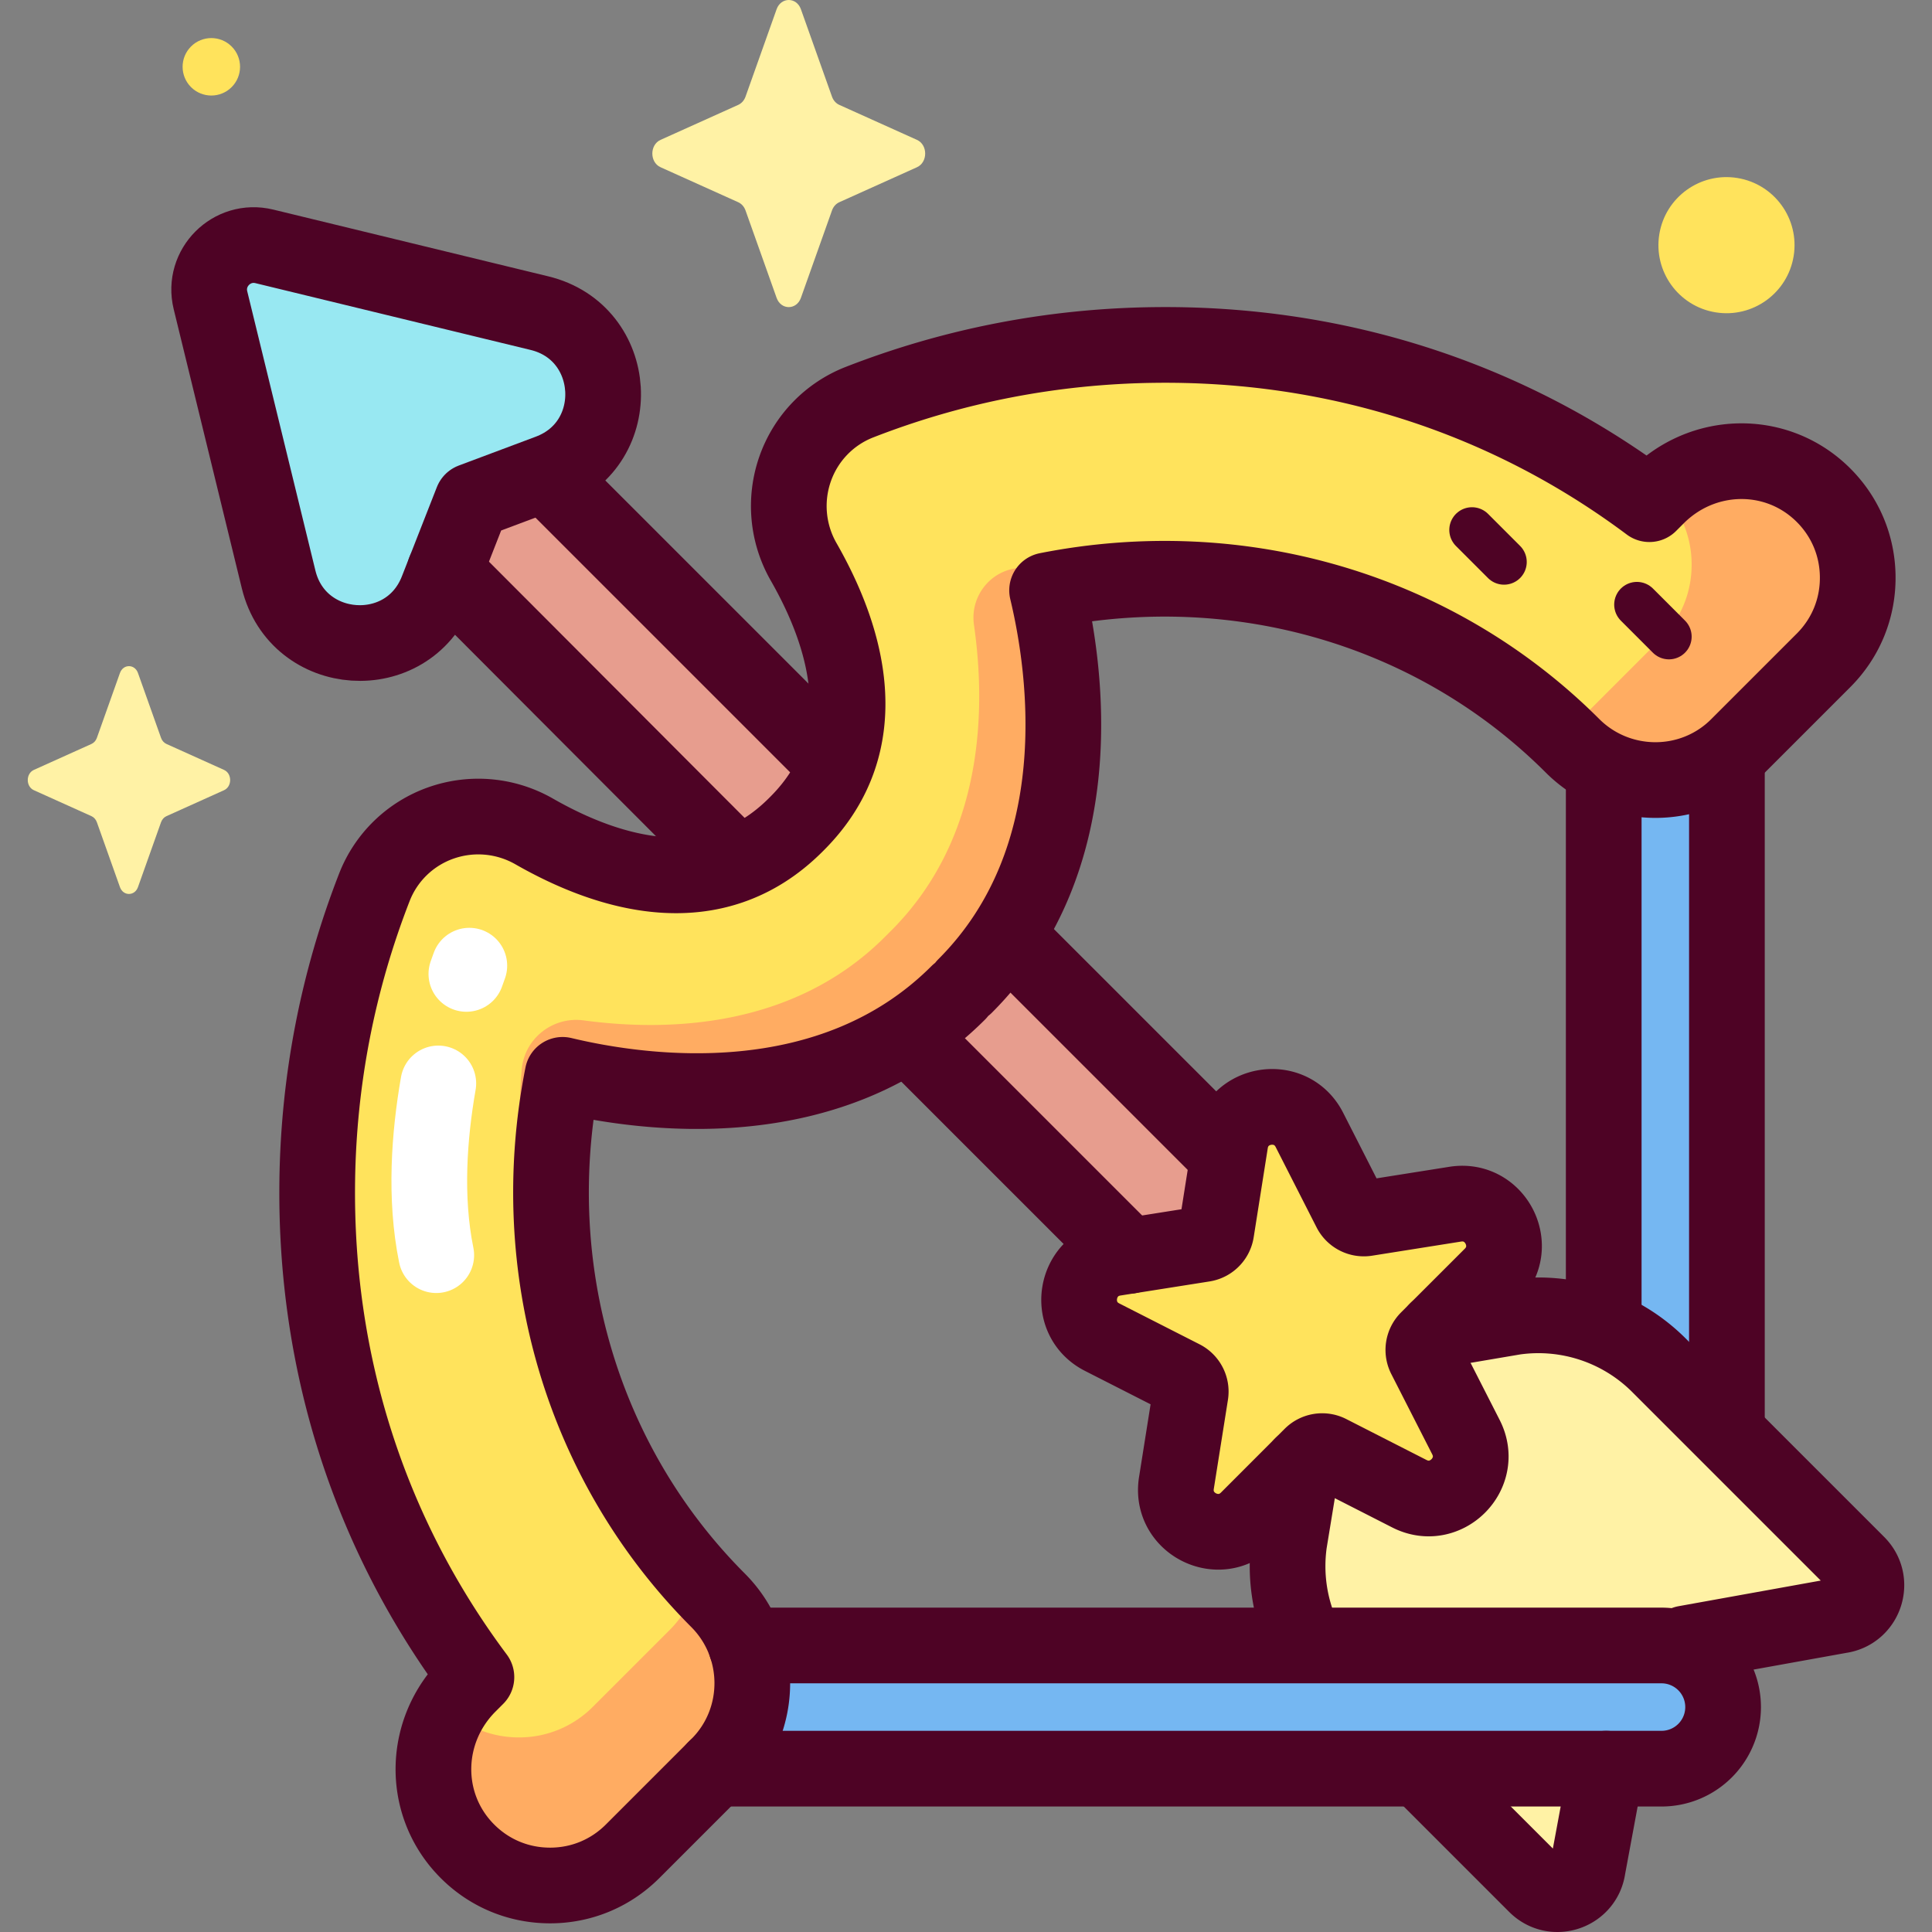 <svg xmlns="http://www.w3.org/2000/svg" xmlns:xlink="http://www.w3.org/1999/xlink" viewBox="0 0 510.511 510.511" width="512" height="512" ><rect x="0" y="0" width="510.511" height="510.511" fill="#808080" stroke="none"/><style><![CDATA[.B{stroke-linejoin:round}.C{stroke-miterlimit:10}.D{stroke-linecap:round}.E{fill:#ffe35c}.F{stroke-width:20}]]></style><path d="M109.973 141.713c.899 2.046 8.767 10.544 10.443 12.22L383.28 416.796c7.23 7.23 17.645 8.537 26.182 0s7.23-18.952 0-26.182L146.599 127.75c-1.808-1.807-10.477-9.744-12.706-10.648l-23.92 24.611z" fill="#e79d8e"/><path d="M440.043 414.711h0a16.28 16.28 0 0 1-16.277-16.277v-215.11a16.28 16.28 0 0 1 16.277-16.277h0a16.28 16.28 0 0 1 16.277 16.277v215.11a16.28 16.28 0 0 1-16.277 16.277z" fill="#75b7f2"/><path d="M400.193 348.006a45.06 45.06 0 0 1 38.177 12.755l52.435 52.435c4.704 4.705 2.013 12.761-4.575 13.693l-56.186 10.128-10.49 56.548c-.932 6.588-8.988 9.279-13.693 4.575l-52.435-52.435c-10.014-10.014-14.738-24.154-12.755-38.177l8.331-50.828 51.191-8.694z" fill="#fff2a5"/><use xlink:href="#B" fill="#98e8f2"/><path d="M455.314 451.077h0a16.28 16.28 0 0 1-16.276 16.276H166.335a16.28 16.28 0 0 1-16.276-16.276h0a16.28 16.28 0 0 1 16.276-16.277h272.702c8.989.001 16.277 7.288 16.277 16.277z" fill="#75b7f2"/><path d="M249.953 258.266c-33.765 33.766-83.947 27.495-105.096 22.422-4.631 23.383-.978 52.548 5.418 72.335 5.957 23.702 17.509 45.745 34.084 64.165 1.803 7.457 9.917 24.028-2.107 36.053l-20.775 28.84c-5.841 5.842-27.736 6.865-33.667 1.977s-10.909-18.572-9.17-32.021a32.24 32.24 0 0 1 5.24-6.861l2.01-2.01c-28.205-37.731-42.719-82.877-42.059-131.118.366-26.717 5.446-52.823 15.1-77.593 3.096-7.945 9.497-14.137 17.559-16.988 8.152-2.88 17.138-2.069 24.656 2.231 19.554 11.187 47.419 19.968 69.12-1.734l.367-.367c21.696-21.697 12.916-49.562 1.73-69.116a29.69 29.69 0 0 1-2.232-24.655c2.85-8.063 9.042-14.464 16.988-17.56 24.768-9.653 50.874-14.734 77.592-15.1 48.225-.676 93.388 13.853 131.119 42.059l2.01-2.011a33.02 33.02 0 0 1 1.351-1.277c13.547-8.069 27.837-8.41 39.604 2.546 6.194 5.768 7.294 11.95 7.445 20.399s-2.958 12.635-8.934 18.612L454.68 194.12c-12.026 12.025-25.169 7.6-37.081 1.942-1.397-.664-4.294-1.17-5.418-2.225-26.929-25.282-62.055-39.51-98.917-40.804-12.084-.424-28.598-1.857-40.827.565 5.071 21.148 13.113 69.072-20.652 102.837" class="E"/><path d="M314.524 153.085c-14.676-3.428-30.024-4.481-45.474-2.989-7.468.721-12.755 7.585-11.689 15.011 3.163 22.05 2.778 56.152-21.889 80.819l-1.645 1.644c-24.221 24.222-57.539 25.032-79.611 22.058-8.152-1.098-15.645 4.785-16.353 12.98-2.151 24.919 2.309 49.527 12.677 71.424-5.788-22.384-6.581-46.275-1.88-70.015 21.148 5.073 70.768 12.109 104.533-21.656l1.834-1.833c33.765-33.765 26.727-83.384 21.656-104.533 12.654-2.507 25.352-3.449 37.841-2.91zM184.371 417.176a27.42 27.42 0 0 1-7.406 13.522l-20.292 20.291a27.44 27.44 0 0 1-19.556 8.107c-.169 0-.338-.002-.508-.005-6.728-.119-13.015-2.608-17.963-7.051-6.583 11.576-5.291 26.258 4.096 36.337 5.768 6.194 13.6 9.688 22.049 9.838l.566.005a30.59 30.59 0 0 0 21.805-9.039l22.626-22.626c12.025-12.025 11.995-31.634-.067-43.712a150.19 150.19 0 0 1-5.35-5.667zm296.673-287.1c-11.766-10.956-29.802-10.89-41.847-.137a27.44 27.44 0 0 1 7.797 18.767c.135 7.58-2.742 14.706-8.102 20.066L418.6 189.064a27.45 27.45 0 0 1-6.418 4.772 152.81 152.81 0 0 1 3.328 3.22c12.077 12.061 31.686 12.092 43.712.067l22.626-22.626c5.976-5.976 9.185-13.922 9.034-22.374s-3.645-16.279-9.838-22.047z" fill="#ffac62"/><use xlink:href="#C" class="E"/><g fill="none" class="B C"><g stroke="#4e0325"><g class="F"><path d="M193.878 227.394l-76.375-76.55m180.826 181.002l-57.28-57.28m26.183-26.183l56.125 56.125M144.791 125.943l76.036 76.036m203.589 265.375l-4.862 26.21c-.932 6.588-8.988 9.279-13.693 4.575l-29.697-29.697m3.494-116.949l20.535-3.487a45.06 45.06 0 0 1 38.177 12.755l52.435 52.435c4.704 4.705 2.013 12.761-4.575 13.693l-40.906 7.373m-101.107-1.886c-3.467-7.683-4.756-16.288-3.545-24.849l3.342-20.389" class="D"/><use xlink:href="#B"/><g class="D"><path d="M197.145 434.801h241.892a16.28 16.28 0 0 1 16.276 16.277h0a16.28 16.28 0 0 1-16.276 16.276H188.991"/><path d="M253.193 262.36c-33.765 33.766-83.384 26.73-104.533 21.656-10.118 51.092 5.179 102.899 41.061 138.827 12.062 12.078 12.092 31.687.067 43.712l-22.626 22.626c-5.841 5.842-13.567 9.039-21.805 9.039-.189 0-.378-.002-.566-.005-8.449-.15-16.28-3.644-22.049-9.838-11.375-12.214-10.875-31.191 1.137-43.203l2.01-2.01C97.684 405.433 83.17 360.287 83.83 312.046c.366-26.717 5.446-52.823 15.1-77.593 3.096-7.945 9.497-14.137 17.559-16.988 8.152-2.88 17.138-2.069 24.656 2.231 19.554 11.187 47.419 19.968 69.12-1.734l.367-.367c21.696-21.697 12.916-49.562 1.73-69.116a29.69 29.69 0 0 1-2.232-24.655c2.85-8.063 9.042-14.464 16.988-17.56 24.768-9.653 50.874-14.734 77.592-15.1 48.225-.676 93.388 13.853 131.119 42.059l2.01-2.011c12.012-12.011 30.987-12.51 43.203-1.137 6.194 5.768 9.687 13.598 9.838 22.047s-3.058 16.398-9.034 22.374l-22.626 22.626c-12.026 12.025-31.635 11.994-43.712-.067-35.927-35.883-87.736-51.18-138.827-41.062 5.071 21.148 12.109 70.768-21.656 104.533"/></g><use xlink:href="#C"/></g><g class="D"><path d="M432.535 159.762l8.465 8.464m-52.039-28.195l8.465 8.465" stroke-width="12"/><path d="M456.319 201.371l.001 174.646m-32.554-27.397V206.122" class="F"/></g></g><path d="M115.82 286.286c-2.397 13.719-3.639 30.154-.542 45.381m8.738-76.499l-.783 2.181" stroke="#fff" class="D F"/></g><g class="E"><circle transform="matrix(.16 -.987 .987 .16 319.286 504.784)" cx="456.294" cy="64.754" r="17.984"/><circle transform="matrix(.707 -.707 .707 .707 3.879 44.661)" cx="55.85" cy="17.648" r="7.592"/></g><path d="M31.692 177.839l-6.093 17.133c-.261.734-.777 1.315-1.429 1.609l-15.222 6.858c-2.15.969-2.15 4.395 0 5.364l15.222 6.858c.652.294 1.168.875 1.429 1.609l6.093 17.133c.861 2.42 3.905 2.42 4.766 0l6.093-17.133c.261-.734.777-1.315 1.429-1.609l15.222-6.858c2.15-.969 2.15-4.395 0-5.364l-15.222-6.858c-.652-.294-1.168-.875-1.429-1.609l-6.093-17.133c-.861-2.42-3.905-2.42-4.766 0zM205.209 2.447l-8.214 23.098c-.352.989-1.048 1.773-1.927 2.168l-20.521 9.245c-2.899 1.306-2.899 5.926 0 7.232l20.521 9.246c.879.396 1.575 1.18 1.927 2.168l8.214 23.098c1.161 3.263 5.265 3.263 6.425 0l8.214-23.098c.352-.989 1.048-1.773 1.927-2.168l20.521-9.246c2.899-1.306 2.899-5.925 0-7.232l-20.521-9.245c-.879-.396-1.575-1.18-1.927-2.168l-8.214-23.098c-1.161-3.263-5.265-3.263-6.425 0z" fill="#fff2a5"/><defs ><path id="B" d="M55.615 79.339l18.008 73.781c5.098 20.886 34.038 22.831 41.884 2.815l9.235-23.559 20.337-7.62c20.306-7.608 18.542-36.895-2.531-42.01L69.839 65.097c-8.58-2.083-16.318 5.664-14.224 14.242z"/><path id="C" d="M372.412 394.698l-21.215-10.818a4.02 4.02 0 0 0-4.666.739l-16.834 16.845c-7.614 7.619-20.528 1.039-18.84-9.599l3.733-23.52c.273-1.72-.593-3.419-2.145-4.209l-21.223-10.805c-9.599-4.887-7.331-19.202 3.308-20.884l23.523-3.718c1.72-.272 3.068-1.621 3.34-3.34l3.718-23.523c1.681-10.639 15.997-12.906 20.884-3.308l10.805 21.223a4.02 4.02 0 0 0 4.209 2.145l23.52-3.733c10.638-1.688 17.218 11.226 9.599 18.84l-16.845 16.834c-1.232 1.231-1.53 3.115-.739 4.666l10.818 21.215c4.895 9.594-5.354 19.843-14.95 14.95z"/></defs></svg>